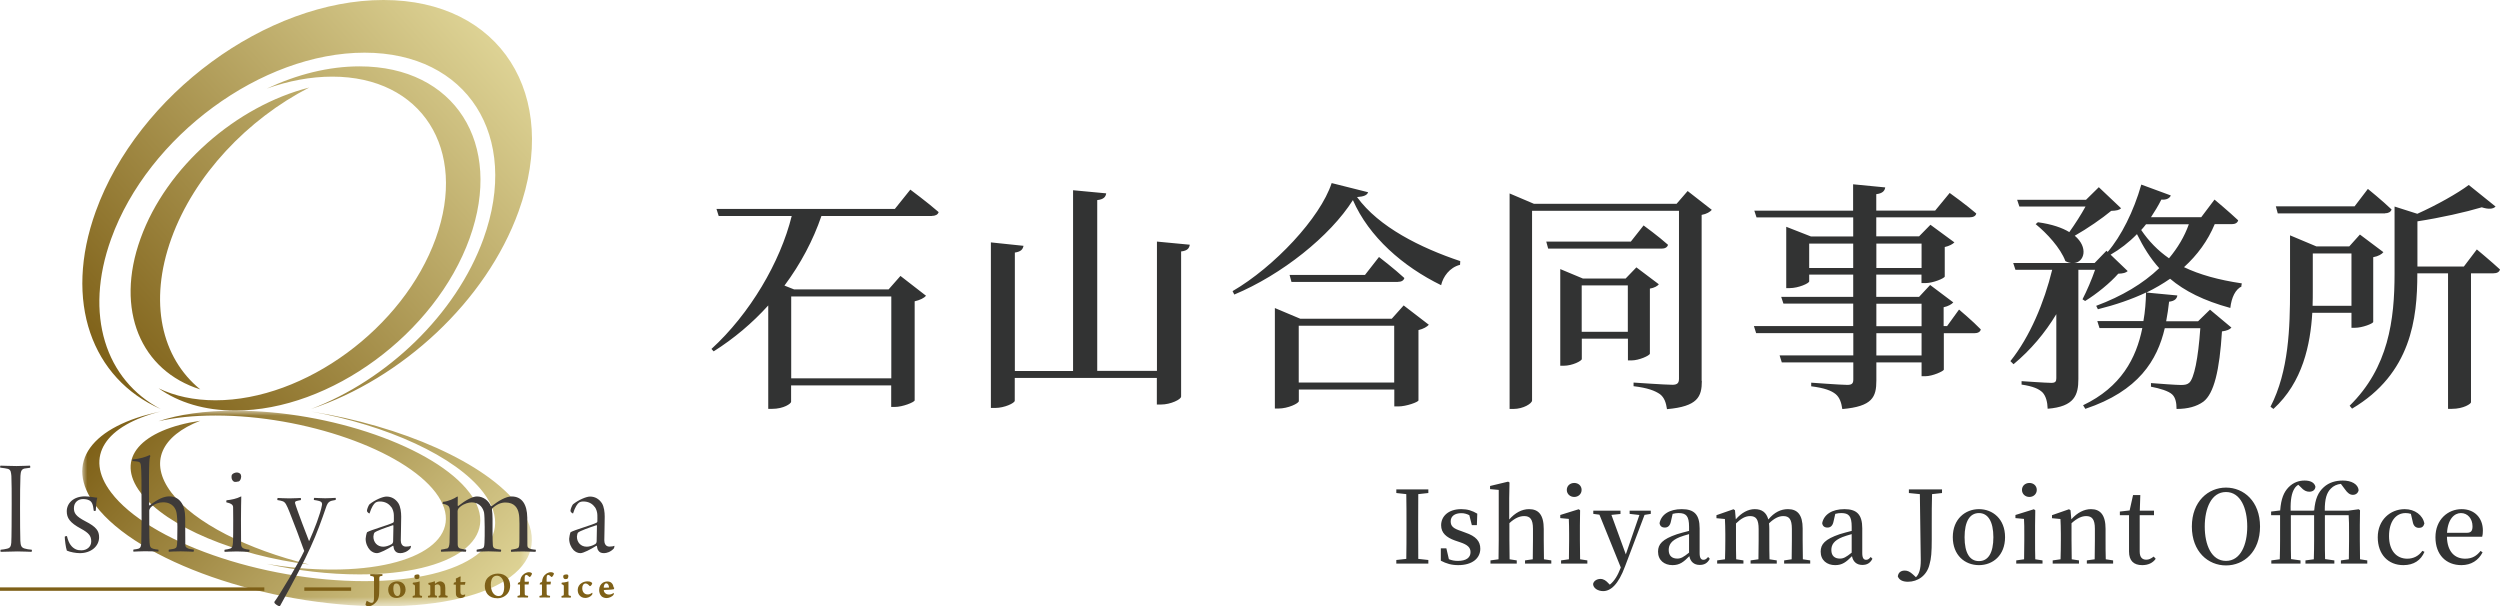 <?xml version="1.0" encoding="UTF-8"?><svg id="_レイヤー_2" xmlns="http://www.w3.org/2000/svg" xmlns:xlink="http://www.w3.org/1999/xlink" viewBox="0 0 248.26 60.2"><defs><style>.cls-1{mask:url(#mask);}.cls-2{fill:#7e6017;}.cls-3{fill:#3e3a39;}.cls-4{fill:#323333;fill-rule:evenodd;}.cls-5{fill:url(#_新規グラデーションスウォッチ_2);}.cls-6{fill:url(#_名称未設定グラデーション_9);}.cls-7{fill:url(#_新規グラデーションスウォッチ_2-2);}</style><linearGradient id="_新規グラデーションスウォッチ_2" x1="48.95" y1="4.35" x2="11.56" y2="38.09" gradientUnits="userSpaceOnUse"><stop offset="0" stop-color="#ddd294"/><stop offset="1" stop-color="#7e6017"/></linearGradient><linearGradient id="_名称未設定グラデーション_9" x1="30.5" y1="40.78" x2="30.5" y2="60.2" gradientUnits="userSpaceOnUse"><stop offset="0" stop-color="#9fa0a0"/><stop offset=".17" stop-color="#787574"/><stop offset=".37" stop-color="#534d4b"/><stop offset=".55" stop-color="#38302d"/><stop offset=".7" stop-color="#281e1b"/><stop offset=".8" stop-color="#231815"/></linearGradient><mask id="mask" x="8.17" y="40.78" width="44.65" height="19.42" maskUnits="userSpaceOnUse"><rect class="cls-6" x="8.17" y="40.78" width="44.65" height="19.42"/></mask><linearGradient id="_新規グラデーションスウォッチ_2-2" x1="45.09" y1="63.36" x2="15.51" y2="90.06" gradientTransform="translate(0 126.74) scale(1 -1)" xlink:href="#_新規グラデーションスウォッチ_2"/></defs><g id="logo"><g><path class="cls-5" d="m9.51,20.99C13.69,9.4,26.48,0,38.08,0s17.6,9.4,13.42,20.99c-3.24,8.97-11.62,16.62-20.62,19.63,7.53-2.87,14.4-9.36,17.13-16.91,3.68-10.21-1.6-18.48-11.81-18.48S14.72,13.5,11.04,23.71c-2.73,7.55-.54,14.05,4.92,16.91-6.83-3.01-9.69-10.66-6.45-19.63Zm26.19-14.4c-3.06,0-6.22.8-9.21,2.21,2.15-.77,4.36-1.19,6.51-1.19,8.88,0,13.47,7.2,10.27,16.07-3.2,8.88-13,16.07-21.87,16.07-2.15,0-4.05-.42-5.65-1.19,1.98,1.41,4.56,2.21,7.62,2.21,9.44,0,19.86-7.65,23.26-17.09,3.41-9.44-1.48-17.09-10.92-17.09Zm-15.81,32.08c-3.85-3.13-5.15-8.67-2.87-14.99,2.28-6.31,7.59-11.86,13.69-14.99-7.21,1.84-14.18,7.85-16.75,14.99-2.58,7.13.05,13.15,5.93,14.99Z"/><g class="cls-1"><path class="cls-7" d="m15.96,40.86c-5.46,1.37-7.65,4.46-4.92,8.05,3.68,4.86,14.94,8.8,25.15,8.8s15.49-3.94,11.81-8.8c-2.73-3.6-9.6-6.69-17.13-8.05,9,1.43,17.38,5.08,20.62,9.35,4.18,5.52-1.82,10-13.42,10s-24.39-4.48-28.57-10c-3.24-4.27-.38-7.92,6.45-9.35Zm30.66,8.06c-3.41-4.5-13.82-8.14-23.26-8.14-3.06,0-5.64.38-7.62,1.05,1.6-.36,3.5-.57,5.65-.57,8.88,0,18.67,3.43,21.87,7.65,3.2,4.23-1.39,7.65-10.27,7.65-2.15,0-4.35-.2-6.51-.57,2.99.67,6.15,1.05,9.21,1.05,9.44,0,14.33-3.64,10.92-8.14Zm-32.66,0c2.58,3.4,9.54,6.26,16.75,7.14-6.11-1.49-11.41-4.13-13.69-7.14-2.28-3.01-.97-5.65,2.87-7.14-5.88.88-8.51,3.74-5.93,7.14Z"/></g><g><path class="cls-3" d="m.04,46.24c.25,0,.97.04,1.61.04.58,0,1-.04,1.33-.04.03.04.04.17.01.21-.21.03-.44.06-.57.08-.3.08-.36.29-.39.72-.03.58-.04,1.96-.04,3.17,0,1.3.01,2.84.03,3.29.03.43.07.66.42.76.19.06.44.1.71.12.04.04.01.18-.01.21-.29,0-.79-.04-1.4-.04-.68,0-.96.04-1.67.04-.04-.04-.03-.18,0-.21.19-.01.46-.06.62-.1.35-.07.4-.28.43-.6.03-.33.04-2.73.04-3.87,0-1.04,0-2.12-.03-2.75-.04-.33-.03-.62-.35-.71-.15-.04-.41-.08-.75-.12-.04-.03-.01-.18.01-.21Z"/><path class="cls-3" d="m9.53,50.71s-.19.06-.22.01c-.07-.65-.19-.91-.46-1.04-.21-.1-.4-.12-.62-.12-.44,0-.89.3-.89.9,0,.48.17.8,1.13,1.3,1.12.57,1.37.98,1.37,1.59,0,.89-.79,1.58-1.91,1.58-.4,0-.94-.1-1.29-.25-.11-.28-.21-1.12-.21-1.38.01-.04.18-.08.22-.06.18.8.51,1.12.84,1.29.19.1.4.12.59.12.55,0,.98-.36.98-.89,0-.55-.25-.84-1.02-1.26-1.12-.6-1.41-1.07-1.41-1.73,0-.77.64-1.48,1.81-1.48.29,0,.54.04.75.07.15.03.4.06.47.06-.11.47-.12.79-.15,1.29Z"/><path class="cls-3" d="m13.15,45.63c.76-.07,1.3-.25,1.72-.44.03.01.06.08.06.11-.08.15-.1.3-.12,1.18-.03.98,0,3.24,0,3.69,0,.01.03.03.06.01.79-.62,1.41-.89,1.94-.89,1,0,1.58.8,1.58,2.14,0,.72,0,2.08.01,2.68,0,.04,0,.15.1.25.23.18.44.17.75.22.01.03,0,.19-.04.21-.15,0-.72-.04-1.26-.04-.58,0-1.02.03-1.18.04-.03-.03-.03-.18,0-.21.25-.04.5-.07.6-.12.15-.08.22-.12.23-.79.01-.62.06-2.06-.07-2.75-.07-.39-.37-1.04-1.34-1.04-.41,0-.84.15-1.18.46-.12.11-.19.28-.19.36,0,.93,0,2.82.03,3.18.03.44.12.55.39.62.17.04.26.06.48.08.03.03.03.17,0,.19-.12,0-.58-.03-1.36-.03-.55,0-.89.04-1.11.04-.01-.03-.03-.18.01-.21.21-.03.35-.04.47-.08.23-.07.29-.24.3-.64.01-.28.03-2.1.03-2.31,0-3.8-.01-4.83-.07-5.34-.03-.21-.08-.32-.29-.36-.14-.03-.3-.03-.54-.06-.03-.03-.01-.17,0-.18Z"/><path class="cls-3" d="m24.73,54.8c-.26,0-.83-.04-1.22-.04-.53,0-1.01.04-1.2.04-.03-.03-.03-.18,0-.21.19-.03.41-.06.57-.12.15-.07.22-.15.25-.57.03-.35.03-1.48.03-2.27,0-.55-.01-1-.01-1.23,0-.08,0-.14-.07-.25-.14-.15-.35-.21-.59-.26-.03-.03-.01-.18,0-.21.43-.04,1-.15,1.47-.39-.01.39-.03,1.48-.03,2.34,0,.76,0,1.72.01,2.39,0,.26.1.39.29.46.17.06.25.07.55.11,0,.03-.01.19-.04.21Zm-1.05-6.99c-.06.03-.35.07-.43.03-.15-.07-.26-.25-.26-.47,0-.1.01-.19.07-.26.08-.1.29-.19.46-.19.15,0,.29.08.32.11.08.07.11.21.11.28,0,.25-.12.46-.26.51Z"/><path class="cls-3" d="m27.59,49.45c.24,0,.46.04,1.14.04.5,0,1.04-.04,1.13-.04.03.03.04.18.01.21-.21.04-.35.07-.47.11-.07.03-.12.1-.1.19.12.5,1.34,3.67,1.38,3.75h.03c.48-1.07,1.12-2.7,1.26-3.54.03-.14.04-.33-.28-.42-.11-.03-.29-.07-.51-.1-.03-.04-.01-.18.03-.21.12,0,.68.04,1.09.04.46,0,.66-.03,1.02-.04.04.03.04.18,0,.21-.17.03-.3.06-.39.08-.22.06-.37.17-.5.5-1.06,3.08-1.65,4.59-4.62,9.94l-.07.03c-.17-.04-.4-.21-.48-.32,0-.03-.03-.1-.01-.12.48-.62,2.36-3.77,2.96-5.05.01.01-.07-.18-.08-.21-.26-.75-.93-2.53-1.36-3.6-.32-.79-.43-1.04-.72-1.13-.12-.04-.23-.07-.5-.11-.03-.04,0-.19.03-.21Z"/><path class="cls-3" d="m38.84,50.34c-.25-.35-.64-.54-1.12-.54-.19,0-.32.04-.43.11-.15.1-.4.44-.59,1.07-.03.04-.26-.12-.26-.26,0-.18.18-.57.25-.64.54-.44,1.33-.77,1.69-.77.5,0,.9.24,1.18.66.22.35.28.9.28,1.34,0,.76-.04,1.85-.04,2.35,0,.26.1.62.51.62.26,0,.35-.03.5-.08,0,.06-.03.23-.06.26-.32.36-.73.47-.98.47-.29,0-.46-.08-.59-.3-.06-.08-.1-.29-.11-.39,0-.03-.04-.06-.06-.04-.58.36-1.29.73-1.58.73-.25,0-.48-.11-.68-.3-.26-.28-.44-.68-.44-1.13,0-.1.07-.51.14-.65.39-.23,2.16-.72,2.59-.95.03-.01.07-.1.07-.11.01-.18,0-.43,0-.64,0-.26-.1-.6-.25-.8Zm.19,1.81c-.71.24-1.67.57-1.85.75-.04.04-.1.29-.1.39,0,.55.37,1,.98,1,.21,0,.55-.08.84-.26.07-.04.14-.15.14-.28.01-.44.03-1.33.03-1.56,0-.01-.03-.03-.04-.03Z"/><path class="cls-3" d="m44.36,54.49c.23-.07.26-.33.28-.62.03-.77.04-2.1.04-3.09,0-.08-.01-.36-.12-.5-.15-.17-.43-.22-.61-.26-.01-.04.03-.18.06-.19.48-.03,1.11-.32,1.41-.53.01,0,.04.03.04.04,0,.1-.01.65-.01.86,0,.03.04.06.06.04.75-.59,1.43-.94,1.85-.94.65,0,1.15.42,1.38.94.01.04.08.03.1.01.69-.54,1.41-.95,1.96-.95,1.04,0,1.54.79,1.56,2.1.01.73.01,2.13.01,2.68,0,.15.01.26.11.33.15.11.33.14.73.18.01.03,0,.18-.04.21-.29,0-.79-.04-1.23-.04-.65,0-.97.03-1.18.04-.03-.03-.03-.18,0-.21.3-.06.44-.07.64-.15.18-.07.18-.36.18-1,0-.94.03-2.03-.06-2.42-.1-.57-.43-1.12-1.33-1.12-.4,0-.84.15-1.3.58-.03.01-.04.1-.04.12.04.25.06.53.06.94,0,.73-.01,2.05.03,2.6.01.19.1.29.21.33.17.06.29.07.6.11.03.04.01.18-.03.21-.35,0-.69-.04-1.22-.04-.46,0-.94.04-1.15.04-.03-.03-.03-.18,0-.21.25-.04.35-.06.53-.11.17-.06.21-.17.23-.57.04-.62.03-2.59-.04-2.99-.08-.37-.37-1.02-1.25-1.02-.25,0-.71.11-1.08.4-.15.12-.3.26-.3.46,0,.87,0,2.63.01,3.28,0,.19.03.37.25.44.14.04.32.07.58.11.03.03.01.19-.03.21-.26,0-.71-.04-1.18-.04-.66,0-.95.04-1.26.04-.04-.03-.03-.19,0-.21.26-.04.41-.07.54-.11Z"/><path class="cls-3" d="m59.05,50.34c-.25-.35-.64-.54-1.12-.54-.19,0-.32.04-.43.11-.15.1-.4.44-.59,1.07-.03.04-.26-.12-.26-.26,0-.18.18-.57.25-.64.54-.44,1.33-.77,1.69-.77.5,0,.9.24,1.18.66.22.35.28.9.28,1.34,0,.76-.04,1.85-.04,2.35,0,.26.1.62.51.62.26,0,.35-.03.5-.08,0,.06-.03.23-.06.26-.32.36-.73.47-.98.47-.29,0-.46-.08-.59-.3-.06-.08-.1-.29-.11-.39,0-.03-.04-.06-.06-.04-.58.36-1.29.73-1.58.73-.25,0-.48-.11-.68-.3-.26-.28-.44-.68-.44-1.13,0-.1.07-.51.14-.65.39-.23,2.16-.72,2.59-.95.03-.01.07-.1.07-.11.01-.18,0-.43,0-.64,0-.26-.1-.6-.25-.8Zm.19,1.81c-.71.24-1.67.57-1.85.75-.04.04-.1.29-.1.39,0,.55.37,1,.98,1,.21,0,.55-.08.84-.26.07-.04.14-.15.14-.28.01-.44.03-1.33.03-1.56,0-.01-.03-.03-.04-.03Z"/></g><g><g><path class="cls-2" d="m36.76,57.01c.12,0,.23.01.63.01.35,0,.48-.01.58-.01.02.02.02.15,0,.17-.08.01-.17.03-.2.04-.06.02-.09.05-.1.15,0,.39,0,1.15-.02,1.56-.01.27-.05.47-.16.67-.21.35-.59.6-.86.6-.15,0-.29-.04-.33-.13,0,0,0-.06,0-.06.01-.09.09-.31.12-.36.13.09.35.21.47.21.06,0,.12-.01.17-.07.06-.08.07-.16.08-.39.01-.55,0-1.7,0-1.98,0-.1-.03-.17-.12-.19-.06-.02-.14-.03-.25-.05-.02-.03,0-.15,0-.17Z"/><path class="cls-2" d="m40.28,58.53c0,.32-.14.56-.35.69-.13.08-.36.16-.54.16-.59,0-.84-.38-.84-.83,0-.29.13-.52.34-.66.14-.08.34-.16.55-.16.54,0,.83.36.83.8Zm-1.05-.57c-.09.06-.17.18-.17.47,0,.5.18.76.41.76.06,0,.11-.02.15-.05.08-.07.14-.2.14-.49,0-.46-.16-.71-.42-.71-.04,0-.08.01-.12.03Z"/><path class="cls-2" d="m41.9,59.35c-.05,0-.19-.01-.47-.01-.2,0-.35.01-.44.01-.02-.02-.02-.15,0-.17.08-.02.12-.02.16-.04.05-.02.05-.05.06-.13,0-.09,0-.29,0-.47v-.34s0-.07-.03-.09c-.03-.03-.07-.06-.19-.1-.02-.03,0-.13.02-.15.1,0,.48-.05.66-.13v.66c0,.2,0,.42,0,.6,0,.09.02.14.07.15.04.01.08.02.17.04.02.02,0,.15-.02.17Zm-.33-1.87s-.24.05-.28.02c-.06-.03-.11-.08-.14-.18,0-.03,0-.14.02-.18.06-.06.18-.1.29-.1.09,0,.15.03.17.05.03.04.03.11.03.15,0,.08-.04.18-.1.24Z"/><path class="cls-2" d="m42.65,59.15c.06-.02.08-.08.08-.14,0-.11,0-.39,0-.61,0-.1,0-.18,0-.24,0-.04-.06-.08-.2-.14,0-.03.01-.12.03-.14.22-.02.49-.11.61-.16,0,0,.02.02.02.03,0,.02,0,.14,0,.2,0,.01.02.01.02.01.17-.13.36-.23.49-.23.18,0,.31.08.41.2.08.12.11.28.11.46,0,.27,0,.52,0,.66,0,.03.02.06.03.06.06.04.13.05.2.06.02.03,0,.14-.02.17-.06,0-.2-.01-.46-.01-.19,0-.28,0-.4.01-.02-.03-.02-.15,0-.17l.12-.03s.05-.05.05-.11c0-.16.01-.6-.01-.75-.01-.06-.05-.14-.11-.19-.05-.04-.11-.06-.19-.06-.06,0-.15.03-.22.07-.02.01-.03.05-.03.09v.83c.01.08.03.1.09.12.04.01.06.02.12.03.02.02,0,.14-.01.17-.12,0-.25-.01-.43-.01-.23,0-.37,0-.44.01-.02-.03-.02-.15,0-.17.06,0,.09-.02.13-.03Z"/><path class="cls-2" d="m45.73,58.05s-.01.01-.01.02c0,.14,0,.36,0,.55,0,.17,0,.22.02.3.02.09.11.16.22.16.09,0,.15-.02.23-.06.01.02,0,.14-.01.17-.1.12-.27.2-.45.2s-.33-.07-.4-.2c-.06-.11-.06-.2-.06-.41s0-.53,0-.69c0-.01,0-.03-.02-.03-.06,0-.14,0-.21-.01,0-.04.02-.15.04-.19.05-.01.14-.04.17-.05,0,0,.02-.01.02-.03,0-.03,0-.22,0-.33.08-.03.31-.14.38-.19.02,0,.09-.02.1-.01-.02.1-.02.31-.02.53,0,.01,0,.03.02.03.08,0,.36-.01.47-.02-.02.07-.04.22-.05.28-.09,0-.28,0-.43,0Z"/><path class="cls-2" d="m48.47,59.07c-.24-.25-.33-.58-.33-.89s.1-.66.4-.9c.21-.19.54-.32.91-.32.8,0,1.21.56,1.21,1.18,0,.3-.08.57-.24.78-.26.33-.64.49-1.02.49-.44,0-.72-.13-.93-.34Zm1.35.01c.19-.16.25-.47.25-.8,0-.41-.11-.79-.36-.98-.11-.09-.23-.13-.38-.13-.11,0-.21.03-.28.08-.23.15-.31.47-.31.83s.11.77.39.98c.11.08.23.13.39.13.11,0,.22-.03.31-.11Z"/><path class="cls-2" d="m51.56,59.14c.06-.01.08-.06.08-.12,0-.27,0-.63,0-.95,0,0-.01-.03-.02-.03h-.21c0-.05.03-.15.05-.17.04-.01.13-.05.17-.08.01,0,.02-.02.02-.03.02-.35.15-.6.41-.78.15-.1.32-.16.44-.16.16,0,.26.04.32.11,0,.01,0,.06,0,.08-.02.07-.13.25-.18.28-.01,0-.05,0-.07,0-.09-.1-.23-.2-.3-.2-.04,0-.08.01-.11.05-.06.08-.06.22-.06.43,0,.08,0,.13,0,.17,0,.01.02.03.03.03.27,0,.33,0,.4-.01-.01.06-.03.2-.04.28-.13,0-.25,0-.37,0-.01,0-.02.01-.02.03,0,.34,0,.7.01.92,0,.07.02.11.1.14.06.02.12.03.23.04.02.02,0,.16-.02.17-.06,0-.2-.01-.57-.01-.25,0-.35.01-.44.01-.03-.03-.03-.16,0-.17.07-.02.11-.02.15-.03Z"/><path class="cls-2" d="m53.74,59.14c.06-.01.08-.06.08-.12,0-.27,0-.63,0-.95,0,0-.01-.03-.02-.03h-.21c0-.05.03-.15.05-.17.04-.01.13-.05.17-.08.01,0,.02-.02.02-.03.02-.35.15-.6.41-.78.15-.1.32-.16.44-.16.16,0,.26.04.32.11,0,.01,0,.06,0,.08-.02.07-.13.25-.18.28-.01,0-.05,0-.07,0-.09-.1-.23-.2-.3-.2-.04,0-.08.01-.11.05-.06.08-.06.22-.06.43,0,.08,0,.13,0,.17,0,.01.02.03.03.03.27,0,.33,0,.4-.01-.01.06-.03.2-.04.28-.13,0-.25,0-.37,0-.01,0-.02.01-.02.03,0,.34,0,.7.01.92,0,.07.02.11.1.14.06.02.12.03.23.04.02.02,0,.16-.02.17-.06,0-.2-.01-.57-.01-.25,0-.35.01-.44.01-.03-.03-.03-.16,0-.17.07-.02.11-.02.15-.03Z"/><path class="cls-2" d="m56.68,59.35c-.05,0-.19-.01-.47-.01-.2,0-.35.01-.44.01-.02-.02-.02-.15,0-.17.08-.02.12-.02.16-.04.05-.02.05-.05.06-.13,0-.09,0-.29,0-.47v-.34s0-.07-.03-.09c-.03-.03-.07-.06-.19-.1-.02-.03,0-.13.02-.15.1,0,.48-.05.66-.13v.66c0,.2,0,.42,0,.6,0,.09.02.14.07.15.04.01.08.02.17.04.02.02,0,.15-.02.17Zm-.33-1.87s-.24.05-.28.02c-.06-.03-.11-.08-.14-.18,0-.03,0-.14.02-.18.06-.06.18-.1.29-.1.09,0,.15.03.17.05.03.04.03.11.03.15,0,.08-.04.18-.1.24Z"/><path class="cls-2" d="m58.13,59.38c-.26,0-.46-.1-.6-.28-.11-.14-.16-.33-.16-.53,0-.27.15-.54.4-.68.15-.1.39-.16.55-.16s.27.02.35.06c.03.02.1.05.13.11,0,.02,0,.06,0,.08-.03.08-.13.2-.17.22-.02,0-.06,0-.07,0-.08-.09-.23-.26-.41-.26-.2,0-.33.2-.33.46,0,.15.03.31.13.44.11.14.25.19.41.19.14,0,.28-.04.44-.17.01,0,.03.02.03.03,0,.05-.01.14-.04.18-.19.23-.47.31-.67.31Z"/><path class="cls-2" d="m60.96,58.91s-.02.14-.03.16c-.16.2-.47.32-.69.32s-.39-.07-.51-.18c-.17-.16-.23-.41-.23-.63,0-.33.15-.57.36-.71.13-.08.3-.13.46-.13.44,0,.58.35.61.57,0,.02.04.05.07.06,0,.02-.03.13-.04.14-.13.04-.67.07-.98.08-.01,0-.02.03-.02.04.01.1.06.21.16.29.09.08.2.12.36.12.17,0,.3-.05.46-.16,0,0,.02.02.02.03Zm-1.01-.58s.01.03.03.03c.11,0,.4,0,.47-.01.01,0,.03-.02.03-.03-.02-.23-.12-.39-.28-.39-.15,0-.24.19-.25.41Z"/></g><rect class="cls-2" x="0" y="58.33" width="26.25" height=".34"/><rect class="cls-2" x="30.22" y="58.33" width="4.65" height=".34"/></g></g><path class="cls-4" d="m246.49,53.3h-3.5c.03,1.49.78,2.18,1.81,2.18.71,0,1.15-.29,1.53-.77l.2.14c-.4.79-1.13,1.27-2.1,1.27-1.51,0-2.58-1.01-2.58-2.77s1.24-2.79,2.6-2.79c1.27,0,2.11.86,2.11,2.13,0,.25-.02.45-.07.61Zm-2.11-2.35c-.65,0-1.3.59-1.38,1.96h1.96c.46,0,.57-.23.57-.65,0-.74-.47-1.31-1.15-1.31Zm-5.33,4.53c.62,0,1.14-.27,1.5-.78l.21.1c-.36.84-1.06,1.32-2.1,1.32-1.49,0-2.54-1.05-2.54-2.77s1.25-2.79,2.68-2.79c1,0,1.8.6,1.95,1.43-.08.3-.25.43-.53.43-.35,0-.56-.21-.63-.62l-.18-.77c-.18-.06-.35-.08-.53-.08-.97,0-1.64.84-1.64,2.29s.75,2.24,1.81,2.24Zm-6.59.17l.79-.11c.01-.57.02-1.37.02-1.89v-.76c0-.74,0-1.19-.04-1.73h-2.36v2.49c0,.62,0,1.25.02,1.87l.92.13v.32h-2.87v-.32l.83-.11c.02-.63.03-1.26.03-1.89v-2.49h-2.31v2.49c0,.62,0,1.25.02,1.87l.94.13v.32h-2.9v-.32l.84-.11c.02-.63.03-1.26.03-1.89v-2.49h-.89v-.36l.9-.11c.09-1.19.37-1.82.83-2.3.5-.51,1.07-.67,1.6-.67s.96.17,1.07.6c-.01.29-.22.51-.61.51-.28,0-.55-.12-.83-.44l-.26-.25c-.15.09-.29.22-.39.39-.26.42-.4,1.06-.37,2.18h2.2l.14-.02c.1-1.16.39-1.81.96-2.32.52-.47,1.19-.65,1.88-.65.85,0,1.51.35,1.57.95-.04.26-.25.47-.57.47-.29,0-.53-.18-.78-.54l-.41-.55c-.39.04-.74.2-.99.46-.42.41-.62,1.03-.61,2.2h2.34l1.03-.14.13.1-.02,1.45v1.53c0,.53.01,1.33.02,1.89l.72.11v.32h-2.62v-.32Zm-11.41.5c-1.77,0-3.39-1.36-3.39-3.86s1.63-3.87,3.39-3.87,3.38,1.36,3.38,3.87-1.61,3.86-3.38,3.86Zm0-7.29c-1.45,0-2.11,1.61-2.11,3.43s.66,3.41,2.11,3.41,2.11-1.6,2.11-3.41-.66-3.43-2.11-3.43Zm-7.91,6.72c.25,0,.45-.1.73-.31l.2.22c-.28.4-.73.63-1.34.63-.84,0-1.31-.43-1.31-1.35,0-.3,0-.56,0-.97v-2.64h-.91v-.36l.97-.11.34-1.53h.72l-.05,1.55h1.41v.45h-1.42v3.61c0,.57.25.81.65.81Zm-5.91.07l.78-.11c.01-.56.02-1.34.02-1.89v-1.14c0-.94-.28-1.26-.87-1.26-.43,0-.9.21-1.45.71v1.69c0,.53.01,1.33.02,1.89l.72.11v.32h-2.61v-.32l.78-.11c.02-.57.03-1.37.03-1.89v-.64c0-.63-.02-1.01-.04-1.47l-.84-.08v-.3l1.69-.59.15.1.08.9c.6-.67,1.28-1.01,1.95-1.01.93,0,1.45.58,1.45,1.96v1.13c0,.55,0,1.33.02,1.89l.73.11v.32h-2.61v-.32Zm-7.01,0l.78-.11c0-.57.02-1.37.02-1.89v-.64c0-.62,0-1-.03-1.48l-.85-.08v-.31l1.83-.57.14.1-.02,1.49v1.49c0,.53,0,1.33.02,1.89l.72.11v.32h-2.61v-.32Zm1.31-6.3c-.41,0-.74-.29-.74-.7s.33-.69.74-.69.73.28.73.69-.33.7-.73.7Zm-5.01,6.77c-1.4,0-2.6-.98-2.6-2.78s1.24-2.78,2.6-2.78,2.59.97,2.59,2.78-1.21,2.78-2.59,2.78Zm0-5.17c-.91,0-1.43.82-1.43,2.4s.52,2.37,1.43,2.37,1.43-.8,1.43-2.37-.54-2.4-1.43-2.4Zm-4.69,1.05v1.57c0,1.26-.05,1.9-.22,2.47-.26,1.12-1.17,1.73-2.14,1.73-.45,0-.86-.13-1.01-.53.05-.4.32-.58.69-.58.29,0,.51.11.82.39l.29.27c.31-.3.48-.79.48-1.68,0-.73-.04-1.94-.09-6.57l-1.09-.11v-.36h3.29v.36l-.99.11c-.03.95-.03,1.94-.03,2.93Zm-6.9,4.1c-.56,0-.92-.33-1.02-.87-.58.59-.97.89-1.67.89-.82,0-1.44-.48-1.44-1.34,0-.74.42-1.23,1.88-1.73.34-.1.78-.23,1.2-.33v-.41c0-1.07-.29-1.36-1.04-1.36-.18,0-.37.02-.59.08l-.17.74c-.08.42-.29.62-.6.62s-.49-.15-.53-.44c.17-.86.98-1.39,2.21-1.39s1.77.54,1.77,1.91v2.46c0,.5.15.66.38.66.18,0,.29-.08.46-.28l.17.18c-.24.45-.56.61-1.01.61Zm-1.05-3.06c-.36.1-.7.21-.91.29-.88.35-1.11.79-1.11,1.29,0,.59.35.85.85.85.36,0,.61-.14,1.17-.59v-1.84Zm-6.71,2.61l.75-.11c.01-.56.02-1.34.02-1.89v-1.12c0-.98-.27-1.28-.86-1.28-.43,0-.88.21-1.41.72.02.17.03.35.03.55v1.13c0,.55,0,1.33.02,1.89l.72.11v.32h-2.6v-.32l.78-.11c0-.56.02-1.34.02-1.89v-1.11c0-.96-.25-1.29-.85-1.29-.46,0-.9.24-1.4.73v1.67c0,.53,0,1.33.02,1.89l.72.11v.32h-2.61v-.32l.78-.11c.02-.57.03-1.37.03-1.89v-.64c0-.63-.02-1.01-.04-1.47l-.84-.08v-.3l1.69-.59.15.1.08.9c.57-.65,1.22-1.01,1.88-1.01.7,0,1.16.32,1.35,1.03.6-.73,1.26-1.03,1.95-1.03.95,0,1.46.57,1.46,1.92v1.17c0,.55.01,1.33.02,1.89l.73.11v.32h-2.59v-.32Zm-8.39.45c-.56,0-.92-.33-1.02-.87-.58.59-.97.89-1.67.89-.82,0-1.44-.48-1.44-1.34,0-.74.42-1.23,1.88-1.73.34-.1.78-.23,1.2-.33v-.41c0-1.07-.29-1.36-1.04-1.36-.18,0-.37.02-.59.08l-.17.74c-.08.42-.29.62-.6.62s-.49-.15-.53-.44c.17-.86.98-1.39,2.21-1.39s1.77.54,1.77,1.91v2.46c0,.5.15.66.38.66.18,0,.29-.08.46-.28l.17.18c-.24.45-.56.61-1.01.61Zm-1.05-3.06c-.36.1-.7.21-.91.29-.88.35-1.11.79-1.11,1.29,0,.59.35.85.85.85.36,0,.61-.14,1.17-.59v-1.84Zm-6.36,3.21c-.66,1.79-1.42,2.45-2.17,2.45-.52,0-.99-.29-1-.71.07-.33.41-.5.73-.5s.56.17.82.46l.11.11c.47-.37.79-.93,1.07-1.65l.02-.06-2.12-5.24-.61-.08v-.32h2.7v.33l-.9.09,1.43,3.92,1.35-3.91-.97-.11v-.32h2.1v.32l-.62.1-1.94,5.12Zm-6.35-.6l.78-.11c.01-.57.02-1.37.02-1.89v-.64c0-.62-.01-1-.03-1.48l-.85-.08v-.31l1.83-.57.14.1-.02,1.49v1.49c0,.53.01,1.33.02,1.89l.72.11v.32h-2.61v-.32Zm1.31-6.3c-.41,0-.74-.29-.74-.7s.33-.69.74-.69.73.28.73.69-.33.7-.73.7Zm-4.89,6.3l.77-.11c.01-.56.02-1.34.02-1.89v-1.14c0-.95-.29-1.26-.87-1.26-.45,0-.92.19-1.47.7v1.7c0,.53.01,1.33.02,1.89l.71.11v.32h-2.61v-.32l.8-.11c0-.57.02-1.37.02-1.89v-5l-.86-.08v-.31l1.79-.43.14.08-.03,1.57v2.11c.58-.66,1.25-1.03,1.97-1.03.94,0,1.46.56,1.46,1.97v1.12c0,.55.01,1.33.02,1.89l.73.11v.32h-2.61v-.32Zm-5.93-2.76c1.07.36,1.49.87,1.49,1.6,0,.92-.76,1.63-2.19,1.63-.67,0-1.18-.15-1.73-.44v-1.23h.55l.25,1.08c.27.11.55.17.89.17.84,0,1.26-.33,1.26-.87,0-.45-.28-.73-1.03-.98l-.53-.18c-.83-.3-1.36-.74-1.36-1.51,0-.89.72-1.6,2-1.6.62,0,1.09.15,1.59.45l-.04,1.14h-.5l-.25-.99c-.26-.13-.51-.2-.79-.2-.68,0-1.06.32-1.06.81s.26.71,1.02.96l.43.16Zm-6.85,2.72l.99-.11c.02-.97.02-1.96.02-2.96v-.51c0-.98,0-1.98-.02-2.96l-.99-.11v-.36h3.18v.36l-1,.11c-.01.97-.01,1.95-.01,2.96v.51c0,.98,0,1.98.01,2.96l1,.11v.36h-3.18v-.36Z"/><path class="cls-4" d="m246.44,20.59c-1.61.48-4.05,1.03-6.38,1.39v4.49h4.61l1.29-1.7s1.42,1.18,2.3,1.99c-.07.26-.31.38-.65.38h-2.23v12.81c0,.14-.72.65-1.9.65h-.38v-13.46h-3.05v.07c0,4.39-.6,9.89-6.48,13.37l-.24-.29c3.86-3.79,4.46-8.52,4.46-13.13v-6.65l2.26.72c1.92-.86,3.98-2.02,5.11-2.86l2.66,2.14c-.24.26-.72.29-1.39.07Zm-9.6.6h-10.65l-.19-.7h7.82l1.32-1.73s1.46,1.18,2.35,2.04c-.07.26-.34.38-.65.38Zm-9.43,2.18l2.62,1.1h3.26l1.06-1.18,2.33,1.75c-.14.19-.5.41-1.01.5v6.43c-.02.17-1.1.58-1.8.58h-.36v-1.49h-3.89c-.19,3.14-.94,6.89-3.86,9.55l-.29-.22c1.82-3.53,1.94-7.87,1.94-11.61v-5.42Zm6.1,7.01v-5.21h-3.84v3.62c0,.5,0,1.03-.02,1.58h3.86Zm-10.9-1.94c-.62.29-1.01,1.08-1.13,2.14-2.64-.72-4.54-1.68-5.98-2.9-.72.5-1.51.96-2.35,1.37l3.07.29c-.05.31-.24.55-.82.62-.07.65-.17,1.3-.29,1.94h3.17l1.18-1.15,2.13,1.78c-.17.19-.43.31-.94.38-.24,3.89-.79,6.17-1.85,6.98-.67.48-1.54.72-2.66.72,0-.6-.1-1.13-.43-1.44-.36-.34-1.22-.6-2.11-.77v-.36c.91.07,2.5.19,2.98.19.41,0,.62-.05.82-.22.48-.43.89-2.38,1.1-5.42h-3.53c-.74,3.17-2.59,6.24-7.89,8.01l-.22-.36c3.77-1.8,5.28-4.66,5.88-7.66h-4.25l-.22-.7h4.58c.17-.94.24-1.9.26-2.83-1.42.67-3.02,1.22-4.78,1.66l-.17-.34c2.57-.96,4.66-2.21,6.26-3.74-.89-.98-1.58-2.11-2.21-3.38-.82.84-1.7,1.51-2.62,2.04l1.7,1.63c-.19.17-.43.24-.94.26-.77.89-2.18,2.04-3.29,2.71l-.26-.17c.41-.79.93-1.99,1.25-2.93h-1.66v10.85c0,1.58-.38,2.74-3.05,2.95-.02-.67-.17-1.25-.5-1.61-.36-.36-.94-.62-2.09-.79v-.34s2.45.17,2.95.17c.41,0,.5-.14.5-.46v-6.36c-1.13,1.87-2.54,3.55-4.25,4.97l-.31-.31c1.94-2.42,3.36-5.83,4.15-9.07h-3.65l-.22-.67h5.78c-.19-.02-.38-.07-.6-.19-.48-1.3-1.85-2.78-2.95-3.67l.22-.19c1.39.19,2.42.55,3.12.98.55-.77,1.18-1.75,1.61-2.54h-6.57l-.22-.67h6.84l1.27-1.25,2.21,2.09c-.19.19-.46.24-.98.26-.89.74-2.38,1.77-3.62,2.47,1.37,1.15.96,2.62-.07,2.71h2.04l1.18-1.22.12.12c1.34-1.56,2.59-4.05,3.34-6.69l2.93,1.08c-.1.26-.41.46-.94.41-.31.62-.67,1.2-1.03,1.75h4.99l1.32-1.75s1.44,1.2,2.35,2.06c-.07.26-.31.38-.65.38h-1.68c-.69,1.66-1.73,3.07-3.05,4.27,1.54.74,3.43,1.27,5.74,1.61l-.05.29Zm-5.25-6.17h-4.25c-.14.19-.31.38-.48.57.74,1.1,1.65,2.04,2.76,2.81.86-1.03,1.54-2.16,1.97-3.38Zm-24.02,10.13l1.2-1.66s1.37,1.15,2.16,1.97c-.05.26-.31.38-.65.38h-3.02v3.62c-.02.14-1.1.65-1.85.65h-.36v-1.37h-4.49v1.8c0,1.63-.38,2.57-3.38,2.83-.1-.65-.26-1.15-.67-1.49-.43-.34-1.08-.6-2.42-.77v-.36s2.97.22,3.58.22c.46,0,.6-.14.6-.53v-1.7h-7.1l-.22-.7h7.32v-2.21h-9.65l-.22-.7h9.86v-2.23h-6.93l-.22-.67h7.15v-2.21h-4.37v.67c0,.19-1.06.67-1.94.67h-.34v-6.09l2.45.96h4.2v-1.89h-9.6l-.22-.67h9.81v-2.62l3.19.31c-.05.36-.29.6-.89.67v1.63h5.85l1.44-1.75s1.65,1.18,2.64,2.04c-.05.26-.31.38-.67.38h-9.26v1.89h4.25l1.13-1.15,2.38,1.75c-.17.17-.5.36-.96.46v2.93c-.02.17-1.15.65-1.9.65h-.41v-.84h-4.49v2.21h4.25l1.1-1.18,2.3,1.73c-.17.19-.5.38-.96.48v1.87h.31Zm-9.31-8.21h-4.37v2.42h4.37v-2.42Zm6.79,2.42v-2.42h-4.49v2.42h4.49Zm0,3.55h-4.49v2.23h4.49v-2.23Zm0,2.93h-4.49v2.21h4.49v-2.21Zm-21.82,4.73c0,1.58-.41,2.54-3.46,2.81-.1-.65-.26-1.15-.7-1.49-.5-.34-1.2-.62-2.62-.79v-.36s3.19.22,3.86.22c.5,0,.65-.19.65-.6v-16.68h-14.59v18.84c0,.29-.86.84-1.85.84h-.38v-21.4l2.42,1.03h14.16l1.1-1.27,2.4,1.87c-.17.19-.5.41-1.01.5v16.49Zm-24.02-11.52c-1.03.26-1.68,1.18-1.87,2.02-3.79-1.85-7.17-4.8-8.76-8.45-2.26,3.58-7.08,7.42-11.78,9.38l-.17-.34c4.13-2.4,8.71-7.27,9.84-10.73l3.62.91c-.1.29-.41.43-1.1.48,2.16,2.98,6.31,5.04,10.25,6.36l-.02.36Zm-27.7,13.1c0,.26-1.03.77-1.97.77h-.43v-2.64h-14.11v2.26c0,.24-1.03.72-1.94.72h-.43v-16.44l3.24.34c-.07.34-.24.58-.86.67v11.76h5.78v-17.95l3.29.31c-.05.36-.26.6-.89.67v16.96h5.93v-12.84l3.26.31c-.05.34-.22.6-.86.67v14.42Zm-24.74-17.95h-10.97c-.82,2.4-2.06,4.75-3.67,6.91l.96.38h9.38l1.18-1.34,2.54,1.97c-.19.22-.6.43-1.13.55v9.84c-.05.19-1.2.65-1.97.65h-.36v-2.14h-9.94v1.63c0,.17-.72.7-1.89.7h-.38v-10.27c-1.58,1.75-3.41,3.29-5.42,4.56l-.22-.24c3.81-3.48,6.84-8.62,7.97-13.2h-7.25l-.22-.7h17.71l1.54-1.92s1.75,1.3,2.81,2.23c-.07.26-.34.38-.67.38Zm-13.97,16.12h9.94v-8.13h-9.94v8.13Zm60.24-9.57h-10.56l-.19-.7h7.49l1.39-1.78s1.56,1.2,2.52,2.09c-.07.26-.31.38-.65.38Zm-.6,3.65l1.18-1.32,2.5,1.92c-.17.19-.53.41-1.03.53v6.98c-.02.17-1.22.6-1.99.6h-.41v-1.68h-9.48v1.15c0,.22-1.06.74-2.04.74h-.34v-9.98l2.52,1.06h9.09Zm-9.24,6.34h9.48v-5.64h-9.48v5.64Zm34.25-15.6s1.51,1.1,2.42,1.92c-.07.26-.31.38-.65.38h-11.25l-.19-.7h8.4l1.27-1.61Zm-1.78,5.26l1.06-1.1,2.23,1.68c-.12.17-.46.36-.89.43v6.46c-.02.19-1.08.67-1.82.67h-.36v-2.16h-4.58v2.02c0,.19-.94.67-1.8.67h-.34v-9.6l2.25.94h4.25Zm-4.37,5.3h4.58v-4.61h-4.58v4.61Z"/></g></svg>